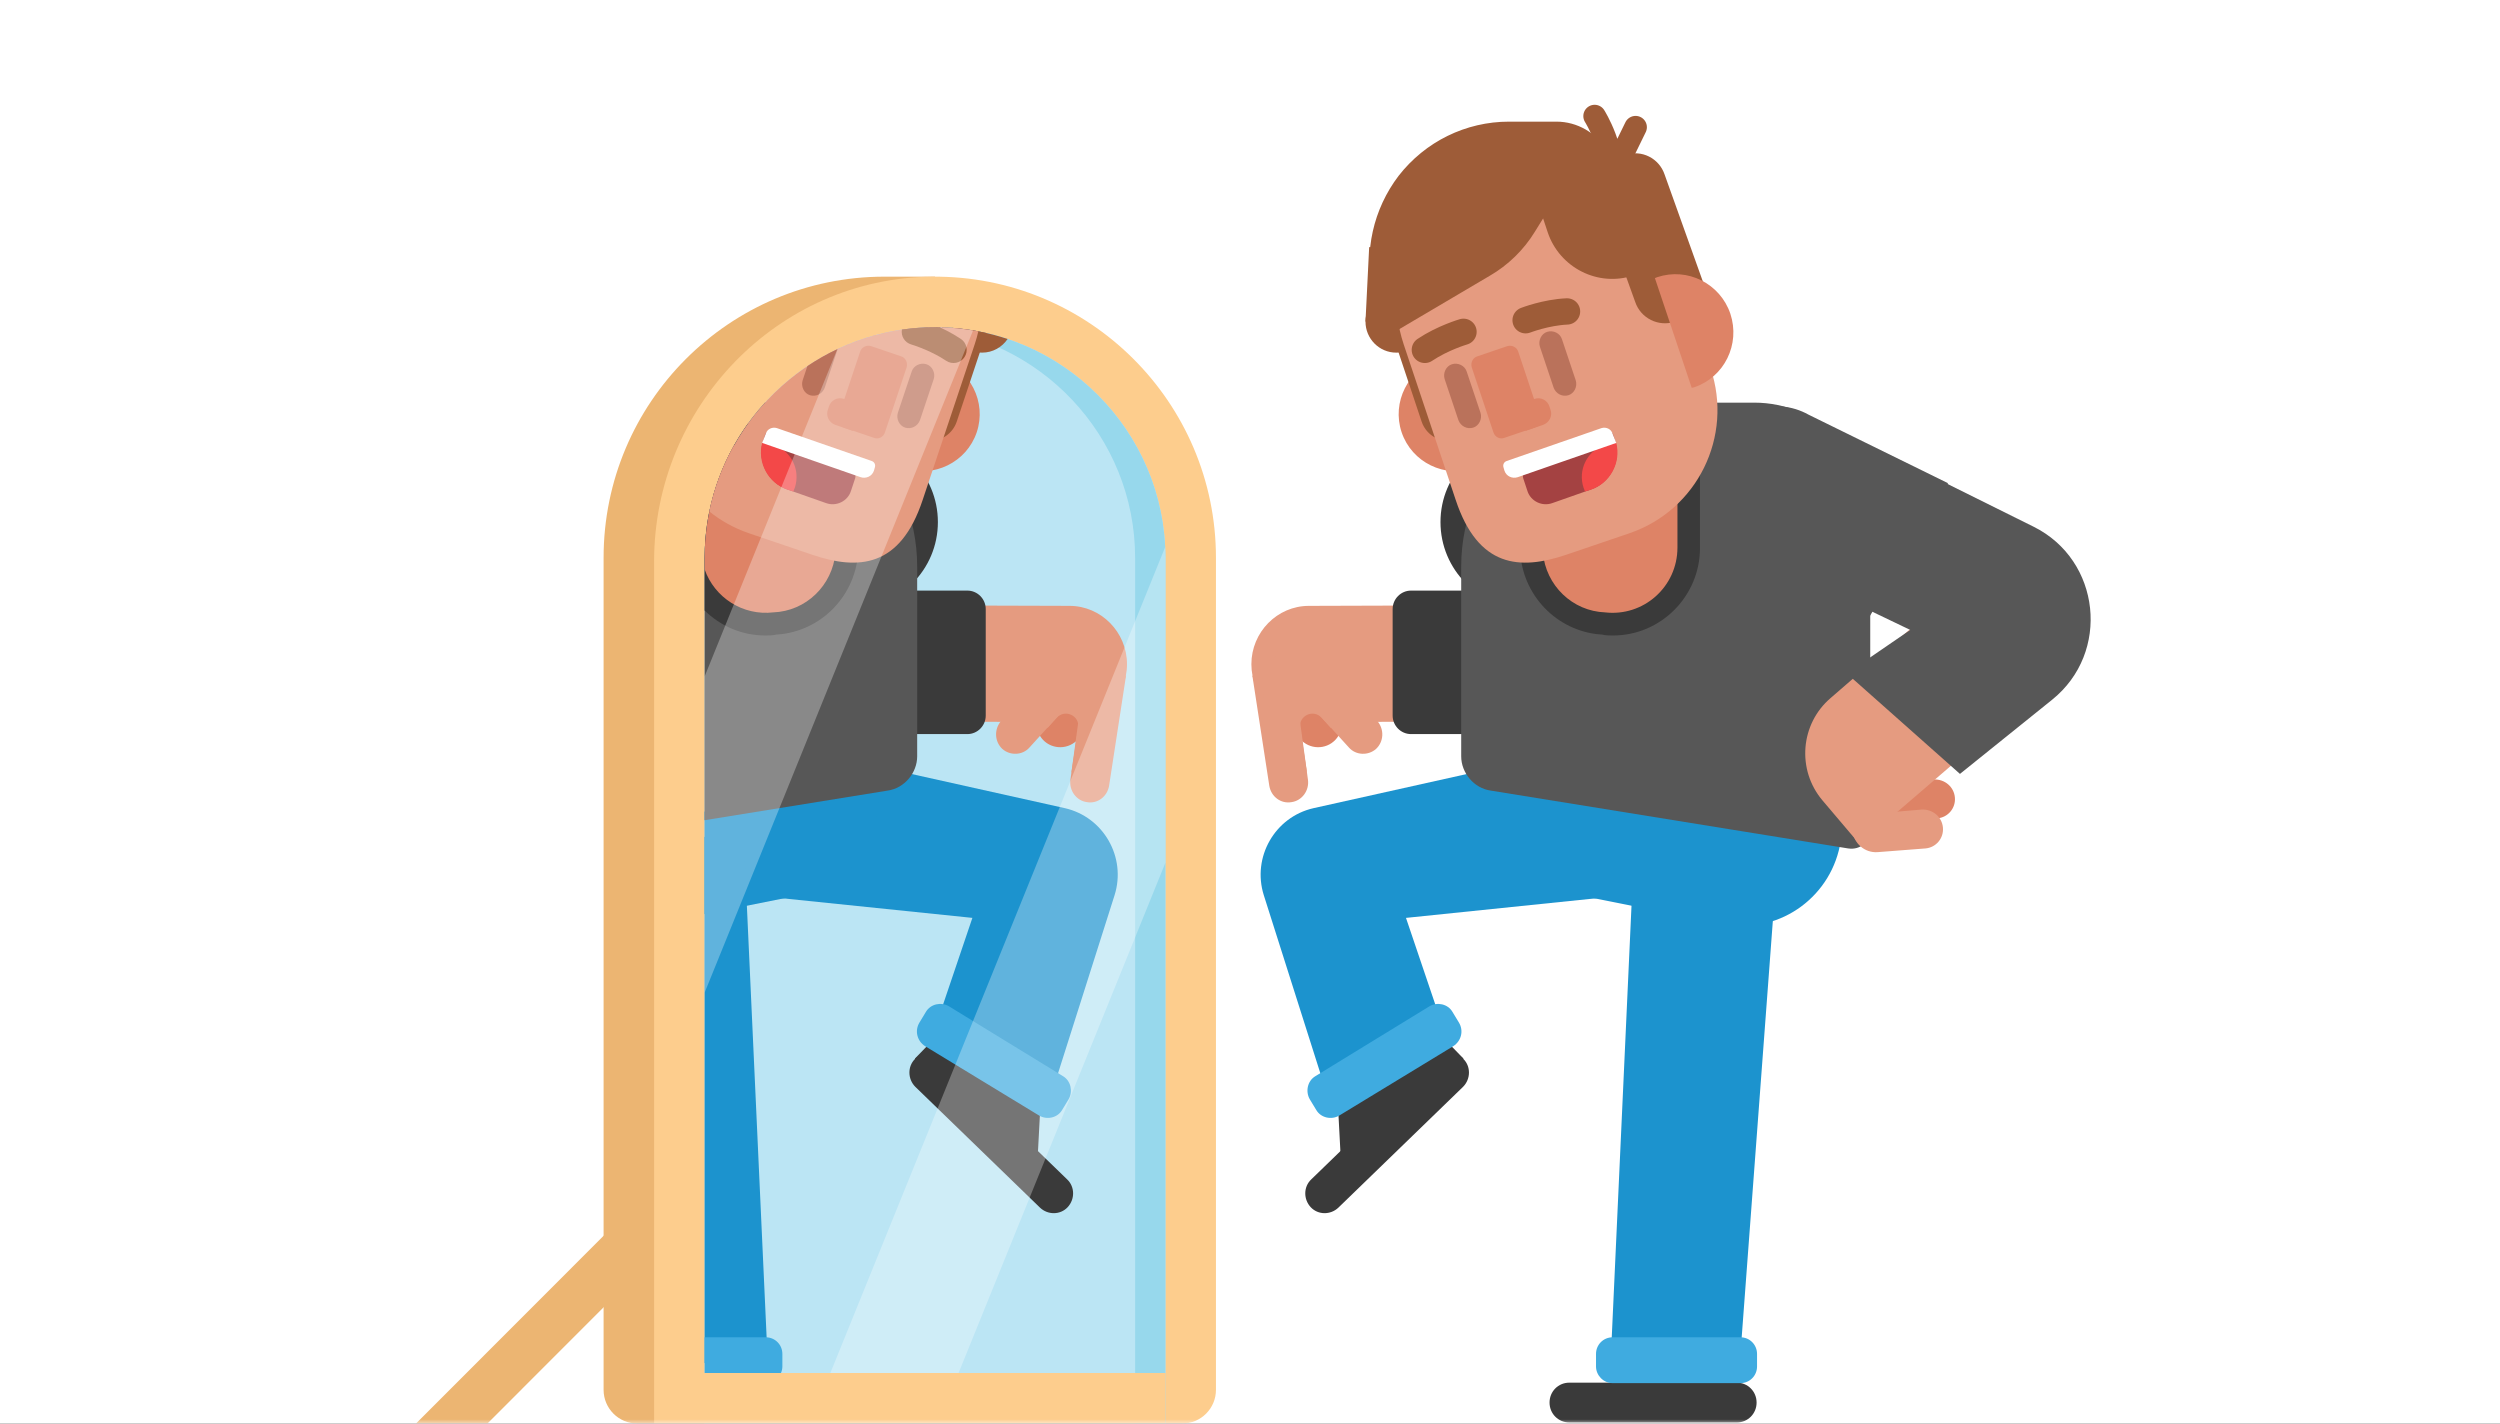 <svg xmlns="http://www.w3.org/2000/svg" xmlns:xlink="http://www.w3.org/1999/xlink" width="288" height="164" viewBox="0 0 288 164">
  <rect x="0" y="0" width="288" height="164" fill="#333333" stroke="none"/>
  <defs>
    <rect id="exp_my_pants_are_blue-a" width="288" height="164"/>
  </defs>
  <g fill="none" fill-rule="evenodd">
    <mask id="exp_my_pants_are_blue-b" fill="#fff">
      <use xlink:href="#exp_my_pants_are_blue-a"/>
    </mask>
    <use fill="#FFF" xlink:href="#exp_my_pants_are_blue-a"/>
    <g mask="url(#exp_my_pants_are_blue-b)">
      <g transform="translate(47 13)">
        <g transform="translate(.905 18.643)">
          <polygon fill="#ECB572" fill-rule="nonzero" points="8.247 132.348 30.299 110.279 26.184 106.161 .017 132.348"/>
          <path fill="#ECB572" fill-rule="nonzero" d="M86.353,132.348 L86.353,32.614 C86.353,16.745 74.886,3.514 59.811,0.762 L59.811,0.228 L53.991,0.228 C36.118,0.228 21.629,14.727 21.629,32.614 L21.629,128.466 C21.629,130.61 23.366,132.348 25.509,132.348 L86.353,132.348 Z"/>
          <path fill="#FDCD8D" fill-rule="nonzero" d="M59.491,0.229 C41.675,0.402 27.448,15.197 27.448,33.027 L27.448,126.524 L27.448,132.348 L88.293,132.348 C90.435,132.348 92.173,130.61 92.173,128.466 L92.173,126.524 L92.173,32.614 C92.173,14.649 77.482,0.054 59.491,0.229 Z"/>
          <path fill="#BBE5F4" fill-rule="nonzero" d="M86.353,132.348 L86.353,32.614 C86.353,18.005 74.409,6.051 59.811,6.051 C45.212,6.051 33.268,18.004 33.268,32.614 L33.268,132.348 L86.353,132.348 Z"/>
          <path fill="#97D8EC" fill-rule="nonzero" d="M82.861,32.614 L82.861,132.348 L86.353,132.348 L86.353,32.614 C86.353,18.005 74.409,6.051 59.811,6.051 C59.224,6.051 58.643,6.078 58.065,6.116 C71.856,7.024 82.861,18.592 82.861,32.614 Z"/>
          <g transform="translate(32.506 5.073)">
            <path fill="#9E5C38" d="M29.241,1.049 C31.468,1.211 33.621,1.652 35.665,2.336 C35.026,3.285 33.947,3.908 32.722,3.908 C31.004,3.908 29.57,2.68 29.241,1.049 Z"/>
            <ellipse cx="17.774" cy="23.427" fill="#3A3A3A" fill-rule="nonzero" rx="9.859" ry="9.919"/>
            <path fill="#E59B80" fill-rule="nonzero" d="M25.725,46.412 L42.74,46.465 C46.45,46.465 49.419,43.479 49.419,39.799 C49.419,36.119 46.45,33.079 42.793,33.079 L25.778,33.026 C22.068,33.026 19.1,36.013 19.1,39.692 C19.1,43.372 22.068,46.358 25.725,46.412 Z"/>
            <path fill="#3A3A3A" fill-rule="nonzero" d="M24.294,31.32 L31.026,31.32 C32.192,31.32 33.146,32.279 33.146,33.453 L33.146,45.718 C33.146,46.892 32.192,47.852 31.026,47.852 L24.347,47.852"/>
            <path fill="#DE8366" fill-rule="nonzero" d="M46.981,46.092 L43.376,48.812 C42.104,49.771 40.249,49.452 39.401,48.065 L37.387,44.812 L44.489,40.972 L46.981,46.092 Z"/>
            <path fill="#E59B80" fill-rule="nonzero" d="M44.807 55.691C43.588 55.531 42.74 54.358 42.899 53.131L43.8 46.518 49.313 41.079 47.352 53.825C47.14 55.051 46.026 55.904 44.807 55.691zM35.054 49.558C34.153 48.705 34.1 47.318 34.895 46.358L40.514 40.172 43.8 43.212 38.182 49.398C37.387 50.305 35.955 50.358 35.054 49.558z"/>
            <path fill="#E59B80" fill-rule="nonzero" d="M43.005,52.331 L43.8,47.158 C44.012,45.718 42.263,44.919 41.309,45.985 L40.249,47.158 L39.931,38.359 L46.026,36.812 L48.041,43.585 L43.005,52.331 Z"/>
            <polygon fill="#3A3A3A" fill-rule="nonzero" points="39.507 89.449 29.648 80.436 24.983 85.235 39.083 97.448"/>
            <path fill="#1C93CE" fill-rule="nonzero" d="M39.56,89.715 C39.931,89.928 40.461,89.822 40.673,89.449 L47.988,66.41 C49.366,62.037 46.715,57.398 42.263,56.384 L13.534,49.985 L7.809,66.57 L31.609,69.023 L27.421,81.396 L39.56,89.715 Z"/>
            <path fill="#3A3A3A" fill-rule="nonzero" d="M25.036,88.489 L39.401,102.408 C40.302,103.261 41.733,103.261 42.581,102.354 C43.429,101.448 43.429,100.008 42.528,99.154 L28.164,85.235 C27.262,84.382 25.831,84.382 24.983,85.289 C24.135,86.142 24.135,87.582 25.036,88.489 Z"/>
            <path fill="#3FABE0" fill-rule="nonzero" d="M26.149,83.796 L39.295,91.795 C40.196,92.328 41.415,92.062 41.945,91.155 L42.687,89.928 C43.217,89.022 42.952,87.795 42.051,87.262 L28.906,79.209 C28.005,78.676 26.785,78.943 26.255,79.849 L25.513,81.076 C24.93,82.036 25.248,83.209 26.149,83.796 Z"/>
            <path fill="#1C93CE" d="M0.763,68.593 L0.763,56.781 L20.584,53.345 L20.637,53.825 C21.538,59.904 17.403,65.504 11.414,66.464 L0.763,68.593 Z"/>
            <polygon fill="#1C93CE" points=".763 120.311 .763 59.691 5.265 59.691 8.021 119.9 .763 120.311"/>
            <path fill="#3FABE0" d="M0.763,122.619 L0.763,117.34 L7.809,117.34 C8.87,117.34 9.718,118.193 9.718,119.26 L9.718,120.699 C9.718,121.713 8.87,122.619 7.809,122.619 L0.763,122.619 Z"/>
            <path fill="#575757" d="M0.763,57.772 L0.763,27.54 C0.763,20.674 3.401,14.395 7.712,9.668 L8.87,9.668 C12.527,9.668 15.866,11.161 18.676,13.614 C22.916,17.347 25.248,22.84 25.248,28.546 L25.248,50.411 C25.248,52.331 23.764,54.091 21.856,54.358 L0.763,57.772 Z"/>
            <path fill="#3A3A3A" d="M0.763,33.615 L0.763,27.54 C0.763,21.78 2.62,16.432 5.764,12.068 L18.464,12.068 L18.464,26.307 C18.464,31.373 14.7,35.693 9.665,36.333 L9.029,36.386 C8.605,36.492 8.181,36.492 7.756,36.492 C5.042,36.492 2.571,35.393 0.763,33.615 Z"/>
            <path fill="#DE8366" d="M0.763,28.881 L0.763,27.54 C0.763,22.862 1.987,18.456 4.132,14.627 L15.866,14.627 L15.866,26.253 C15.866,30.093 13.057,33.293 9.347,33.773 L8.711,33.826 C5.131,34.255 1.894,32.098 0.763,28.881 Z"/>
            <ellipse cx="25.741" cy="10.94" fill="#DE8366" fill-rule="nonzero" rx="6.626" ry="6.719" transform="rotate(-71.445 25.74 10.94)"/>
            <path fill="#9E5C38" d="M28.101,0.99 C29.851,1.042 31.56,1.266 33.211,1.645 L29.807,11.854 C29.224,13.561 27.421,14.467 25.725,13.881 L23.976,13.294 L28.101,0.99 L28.101,0.99 Z"/>
            <path fill="#E59B80" d="M1.304,22.205 C3.79,10.13 14.531,0.978 27.305,0.978 C29.01,0.978 30.679,1.141 32.296,1.453 C32.18,1.953 32.039,2.452 31.874,2.948 L25.884,20.867 C23.287,28.706 18.464,28.973 13.216,27.213 L5.848,24.707 C4.152,24.126 2.626,23.27 1.304,22.205 Z"/>
            <path fill="#BA725B" d="M12.604,5.455 C13.712,4.712 14.88,4.05 16.096,3.478 L14.594,7.961 C14.329,8.655 13.587,9.028 12.898,8.815 C12.209,8.601 11.838,7.801 12.05,7.108 L12.604,5.455 Z"/>
            <path fill="#A44242" fill-rule="nonzero" d="M9.082,12.868 C8.552,12.601 7.862,12.868 7.703,13.454 L7.544,13.934 C7.491,14.041 7.491,14.148 7.438,14.307 C6.855,16.547 8.128,18.947 10.354,19.694 L14.753,21.24 C15.919,21.667 17.244,21.027 17.615,19.854 L18.093,18.414 C18.252,17.934 18.04,17.401 17.562,17.187 L9.082,12.868 Z"/>
            <path fill="#F34848" fill-rule="nonzero" d="M7.385,14.307 C6.802,16.547 8.074,18.947 10.301,19.694 L10.99,19.907 C11.043,19.747 11.096,19.587 11.149,19.48 C11.838,17.401 10.725,15.214 8.711,14.521 C8.287,14.361 7.862,14.307 7.385,14.307 Z"/>
            <path fill="#FFF" fill-rule="nonzero" d="M7.385,14.307 L18.729,18.254 C19.365,18.467 20.054,18.147 20.266,17.507 L20.372,17.134 C20.478,16.814 20.319,16.494 20.001,16.387 L9.082,12.601 C8.552,12.441 7.968,12.708 7.809,13.241 L7.385,14.307 Z"/>
            <path fill="#BA725B" fill-rule="nonzero" d="M23.87,12.548 C23.181,12.334 22.81,11.534 23.022,10.841 L24.612,6.095 C24.824,5.401 25.619,5.028 26.308,5.242 C26.997,5.455 27.368,6.255 27.156,6.948 L25.566,11.694 C25.301,12.388 24.559,12.761 23.87,12.548 Z"/>
            <path fill="#DE8366" fill-rule="nonzero" d="M20.266,13.721 L16.82,12.548 C16.29,12.388 16.025,11.801 16.184,11.268 L18.676,3.802 C18.835,3.268 19.418,3.002 19.948,3.162 L23.393,4.335 C23.923,4.495 24.188,5.082 24.029,5.615 L21.538,13.081 C21.379,13.614 20.796,13.934 20.266,13.721 Z"/>
            <path fill="#DE8366" fill-rule="nonzero" d="M15.813,12.228 L17.828,12.921 L18.835,9.934 L16.82,9.241 C16.078,8.975 15.283,9.401 15.071,10.148 L14.965,10.468 C14.7,11.161 15.071,11.961 15.813,12.228 Z"/>
            <path fill="#9E5C38" d="M23.489,1.254 C24.736,1.072 26.01,0.978 27.305,0.978 C27.484,0.978 27.663,0.98 27.841,0.984 C28.392,1.235 28.935,1.512 29.459,1.817 C29.742,1.982 30.016,2.152 30.28,2.329 C30.975,2.795 31.161,3.737 30.695,4.433 C30.228,5.128 29.287,5.314 28.591,4.848 C28.383,4.708 28.164,4.571 27.936,4.439 C27.198,4.01 26.398,3.638 25.596,3.327 C25.118,3.142 24.753,3.02 24.56,2.964 C23.812,2.747 23.36,2.004 23.489,1.254 Z"/>
          </g>
          <rect width="5.82" height="57.103" x="54.913" y="100.885" fill="#FDCD8D" fill-rule="nonzero" transform="rotate(90 57.823 129.436)"/>
          <path fill="#FFF" fill-rule="nonzero" d="M86.353 32.614C86.353 32.201 86.34 31.792 86.321 31.384L47.753 126.524 62.522 126.524 86.353 67.736 86.353 32.614zM33.268 46.284L33.268 82.714 64.195 6.423C62.767 6.183 61.304 6.051 59.811 6.051 55.792 6.051 51.976 6.962 48.553 8.58L33.268 46.284z" opacity=".3"/>
        </g>
        <g transform="matrix(-1 0 0 1 194 0)">
          <ellipse cx="80.144" cy="24.052" fill="#9E5C38" fill-rule="nonzero" rx="3.551" ry="3.573"/>
          <ellipse cx="65.197" cy="47.143" fill="#3A3A3A" fill-rule="nonzero" rx="9.859" ry="9.919"/>
          <path fill="#E59B80" fill-rule="nonzero" d="M73.148,70.128 L90.162,70.181 C93.873,70.181 96.841,67.195 96.841,63.515 C96.841,59.836 93.873,56.796 90.215,56.796 L73.201,56.742 C69.49,56.742 66.522,59.729 66.522,63.409 C66.522,67.088 69.49,70.075 73.148,70.128 Z"/>
          <path fill="#3A3A3A" fill-rule="nonzero" d="M71.716,55.036 L78.448,55.036 C79.614,55.036 80.568,55.996 80.568,57.169 L80.568,69.435 C80.568,70.608 79.614,71.568 78.448,71.568 L71.769,71.568"/>
          <path fill="#DE8366" fill-rule="nonzero" d="M94.403,69.808 L90.798,72.528 C89.526,73.488 87.671,73.168 86.823,71.781 L84.809,68.528 L91.911,64.688 L94.403,69.808 Z"/>
          <path fill="#E59B80" fill-rule="nonzero" d="M92.23 79.407C91.01 79.247 90.162 78.074 90.321 76.848L91.222 70.235 96.735 64.795 94.774 77.541C94.562 78.767 93.449 79.621 92.23 79.407zM82.477 73.274C81.575 72.421 81.522 71.035 82.317 70.075L87.936 63.889 91.222 66.928 85.604 73.115C84.809 74.021 83.378 74.074 82.477 73.274z"/>
          <path fill="#E59B80" fill-rule="nonzero" d="M90.427,76.048 L91.222,70.875 C91.434,69.435 89.685,68.635 88.731,69.701 L87.671,70.875 L87.353,62.075 L93.449,60.529 L95.463,67.302 L90.427,76.048 Z"/>
          <path fill="#DE8366" fill-rule="nonzero" d="M15.796,78.874 C15.69,80.101 16.591,81.167 17.81,81.274 L23.322,81.701 C24.807,81.807 26.079,80.687 26.238,79.194 L26.397,77.488 L18.234,76.794 C16.962,76.741 15.902,77.647 15.796,78.874 Z"/>
          <polygon fill="#3A3A3A" fill-rule="nonzero" points="86.929 113.165 77.07 104.152 72.405 108.952 86.505 121.164"/>
          <path fill="#1C93CE" fill-rule="nonzero" d="M86.982,113.431 C87.353,113.645 87.883,113.538 88.095,113.165 L95.41,90.127 C96.788,85.754 94.138,81.114 89.685,80.101 L60.956,73.701 L55.232,90.287 L79.031,92.74 L74.844,105.112 L86.982,113.431 Z"/>
          <path fill="#3A3A3A" fill-rule="nonzero" d="M72.458,112.205 L86.823,126.124 C87.724,126.977 89.155,126.977 90.003,126.071 C90.851,125.164 90.851,123.724 89.95,122.871 L75.586,108.952 C74.685,108.099 73.254,108.099 72.405,109.005 C71.557,109.858 71.557,111.298 72.458,112.205 Z"/>
          <path fill="#3FABE0" fill-rule="nonzero" d="M73.572,107.512 L86.717,115.511 C87.618,116.045 88.837,115.778 89.367,114.871 L90.109,113.645 C90.639,112.738 90.374,111.512 89.473,110.978 L76.328,102.926 C75.427,102.392 74.208,102.659 73.678,103.566 L72.936,104.792 C72.352,105.752 72.67,106.925 73.572,107.512 Z"/>
          <rect width="14.099" height="6.719" x="41.291" y="141.909" fill="#575757" fill-rule="nonzero"/>
          <path fill="#1C93CE" fill-rule="nonzero" d="M58.836,90.18 L42.033,93.54 C35.779,94.5 29.895,90.18 28.941,83.834 L68.006,77.061 L68.059,77.541 C68.96,83.62 64.826,89.22 58.836,90.18 Z"/>
          <path fill="#1C93CE" fill-rule="nonzero" d="M41.344,144.416 C40.92,144.416 40.549,144.043 40.549,143.616 L36.044,83.407 L52.687,83.407 L55.444,143.616 L41.344,144.416 Z"/>
          <path fill="#3A3A3A" fill-rule="nonzero" d="M60.214,150.869 L40.92,150.869 C39.648,150.869 38.641,149.855 38.641,148.575 C38.641,147.296 39.648,146.282 40.92,146.282 L60.214,146.282 C61.486,146.282 62.493,147.296 62.493,148.575 C62.493,149.855 61.486,150.869 60.214,150.869 Z"/>
          <path fill="#3FABE0" fill-rule="nonzero" d="M55.232,146.336 L40.496,146.336 C39.436,146.336 38.588,145.482 38.588,144.416 L38.588,142.976 C38.588,141.909 39.436,141.056 40.496,141.056 L55.232,141.056 C56.292,141.056 57.14,141.909 57.14,142.976 L57.14,144.416 C57.14,145.429 56.292,146.336 55.232,146.336 Z"/>
          <path fill="#575757" fill-rule="nonzero" d="M25.549,82.554 C25.549,83.94 26.662,84.954 28.093,84.74 L69.278,78.074 C71.186,77.807 72.67,76.048 72.67,74.128 L72.67,52.263 C72.67,46.556 70.338,41.064 66.098,37.331 C63.289,34.877 59.949,33.384 56.292,33.384 L38.906,33.384 C31.538,33.384 25.549,39.41 25.549,46.823 L25.549,57.542 L25.549,82.554 Z"/>
          <path fill="#3A3A3A" fill-rule="nonzero" d="M55.179,60.209 C49.666,60.209 45.161,55.676 45.161,50.13 L45.161,35.784 L65.886,35.784 L65.886,50.023 C65.886,55.089 62.122,59.409 57.087,60.049 L56.451,60.102 C56.027,60.209 55.603,60.209 55.179,60.209 Z"/>
          <path fill="#DE8366" fill-rule="nonzero" d="M56.769,57.489 L56.133,57.542 C51.68,58.076 47.758,54.609 47.758,50.076 L47.758,38.344 L63.289,38.344 L63.289,49.97 C63.289,53.809 60.479,57.009 56.769,57.489 Z"/>
          <path fill="#E59B80" fill-rule="nonzero" d="M40.019,41.65 C38.164,37.757 33.499,36.157 29.683,38.024 L8.428,48.05 C1.219,51.463 -0.053,61.222 5.99,66.395 L26.768,84.26 L31.061,79.194 C34.03,75.674 33.605,70.395 30.107,67.408 L20.937,59.462 L36.468,52.049 C40.284,50.183 41.874,45.543 40.019,41.65 Z"/>
          <path fill="#575757" fill-rule="nonzero" d="M16.591,42.663 L32.651,34.771 C36.468,32.638 41.291,34.131 43.305,38.024 L43.305,49.65 L26.185,58.982 L16.591,42.663 Z"/>
          <ellipse cx="73.163" cy="34.657" fill="#DE8366" fill-rule="nonzero" rx="6.626" ry="6.719" transform="rotate(-71.445 73.163 34.657)"/>
          <path fill="#9E5C38" fill-rule="nonzero" d="M71.398,37.011 L73.148,37.597 C74.844,38.184 76.646,37.277 77.229,35.571 L82.795,18.879 L77.388,19.145 L71.398,37.011 Z"/>
          <path fill="#E59B80" fill-rule="nonzero" d="M53.27,48.423 L60.638,50.93 C65.886,52.689 70.709,52.423 73.307,44.583 L79.296,26.665 C82.158,18.079 77.547,8.746 69.013,5.866 C60.479,2.986 51.203,7.626 48.341,16.212 L43.942,29.438 C41.291,37.277 45.479,45.757 53.27,48.423 Z"/>
          <path fill="#BA725B" fill-rule="nonzero" d="M60.32,32.531 C59.631,32.318 59.26,31.518 59.472,30.824 L61.062,26.078 C61.274,25.385 62.069,25.011 62.758,25.225 C63.448,25.438 63.819,26.238 63.607,26.931 L62.016,31.678 C61.751,32.371 61.009,32.744 60.32,32.531 Z"/>
          <path fill="#A44242" fill-rule="nonzero" d="M56.504,36.584 C55.974,36.317 55.285,36.584 55.126,37.171 L54.967,37.651 C54.914,37.757 54.914,37.864 54.861,38.024 C54.278,40.264 55.55,42.663 57.776,43.41 L62.175,44.957 C63.342,45.383 64.667,44.743 65.038,43.57 L65.515,42.13 C65.674,41.65 65.462,41.117 64.985,40.904 L56.504,36.584 Z"/>
          <path fill="#F34848" fill-rule="nonzero" d="M54.808,38.024 C54.225,40.264 55.497,42.663 57.723,43.41 L58.412,43.623 C58.465,43.463 58.518,43.303 58.571,43.197 C59.26,41.117 58.147,38.93 56.133,38.237 C55.709,38.077 55.285,38.024 54.808,38.024 Z"/>
          <path fill="#FFF" fill-rule="nonzero" d="M54.808,38.024 L66.151,41.97 C66.787,42.183 67.476,41.864 67.688,41.224 L67.794,40.85 C67.9,40.53 67.741,40.21 67.423,40.104 L56.504,36.317 C55.974,36.157 55.391,36.424 55.232,36.957 L54.808,38.024 Z"/>
          <path fill="#BA725B" fill-rule="nonzero" d="M71.292,36.264 C70.603,36.051 70.232,35.251 70.444,34.557 L72.034,29.811 C72.246,29.118 73.042,28.745 73.731,28.958 C74.42,29.171 74.791,29.971 74.579,30.664 L72.989,35.411 C72.723,36.104 71.981,36.477 71.292,36.264 Z"/>
          <path fill="#DE8366" fill-rule="nonzero" d="M67.688,37.437 L64.243,36.264 C63.713,36.104 63.448,35.517 63.607,34.984 L66.098,27.518 C66.257,26.985 66.84,26.718 67.37,26.878 L70.815,28.051 C71.345,28.211 71.61,28.798 71.451,29.331 L68.96,36.797 C68.801,37.331 68.218,37.651 67.688,37.437 Z"/>
          <path fill="#DE8366" fill-rule="nonzero" d="M63.236,35.944 L65.25,36.637 L66.257,33.651 L64.243,32.958 C63.501,32.691 62.705,33.118 62.493,33.864 L62.387,34.184 C62.122,34.877 62.493,35.677 63.236,35.944 Z"/>
          <path fill="#9E5C38" fill-rule="nonzero" d="M43.73,22.505 L48.023,24.052 C49.931,24.691 51.998,23.678 52.634,21.758 L58.147,6.453 L53.748,4.853 C51.892,4.213 49.878,5.226 49.242,7.093 L43.73,22.505 Z"/>
          <path fill="#DE8366" fill-rule="nonzero" d="M50.09,18.932 C50.196,18.985 50.249,18.985 50.355,19.039 L46.115,31.678 C46.009,31.678 45.956,31.624 45.85,31.624 C42.351,30.451 40.496,26.665 41.662,23.145 C42.828,19.679 46.592,17.759 50.09,18.932 Z"/>
          <path stroke="#9E5C38" stroke-linecap="round" stroke-width="3.032" d="M65.25 23.892C65.25 23.892 62.917 22.985 60.479 22.878M72.405 25.225C72.405 25.225 74.791 25.918 76.858 27.305"/>
          <path fill="#9E5C38" fill-rule="nonzero" d="M50.567,17.972 L52.793,18.719 C56.875,20.105 61.327,17.865 62.705,13.759 L63.978,9.919 L54.278,6.666 L50.567,17.972 Z"/>
          <path fill="#E59B80" fill-rule="nonzero" d="M17.174,82.34 C17.068,83.567 17.969,84.634 19.188,84.74 L24.701,85.167 C26.185,85.274 27.457,84.154 27.616,82.66 L27.775,80.954 L19.612,80.261 C18.34,80.207 17.28,81.114 17.174,82.34 Z"/>
          <path fill="#575757" fill-rule="nonzero" d="M28.252,64.582 L15.213,76.154 L4.611,67.622 C-2.173,62.182 -1.007,51.516 6.732,47.676 L23.375,39.41 L31.167,54.663 L20.937,59.569 L28.252,64.582 Z"/>
          <path fill="#9E5C38" fill-rule="nonzero" d="M61.91,10.026 L64.19,13.706 C65.462,15.785 67.264,17.545 69.384,18.772 L81.681,26.025 L82.848,20.692 C83.908,15.999 82.795,11.092 79.879,7.253 C76.805,3.306 72.14,1.013 67.158,1.013 L61.698,1.013 C59.313,1.013 57.087,2.293 55.868,4.373 L53.164,8.906 L59.578,10.453 L61.91,10.026 Z"/>
          <polygon fill="#9E5C38" fill-rule="nonzero" points="83.696 24.052 83.272 15.466 79.932 15.466 80.144 22.825"/>
          <path stroke="#9E5C38" stroke-linecap="round" stroke-linejoin="round" stroke-width="2.604" d="M57.299,0.373 C57.299,0.373 54.755,4.426 55.55,7.733 L52.581,1.653"/>
        </g>
      </g>
    </g>
  </g>
</svg>
